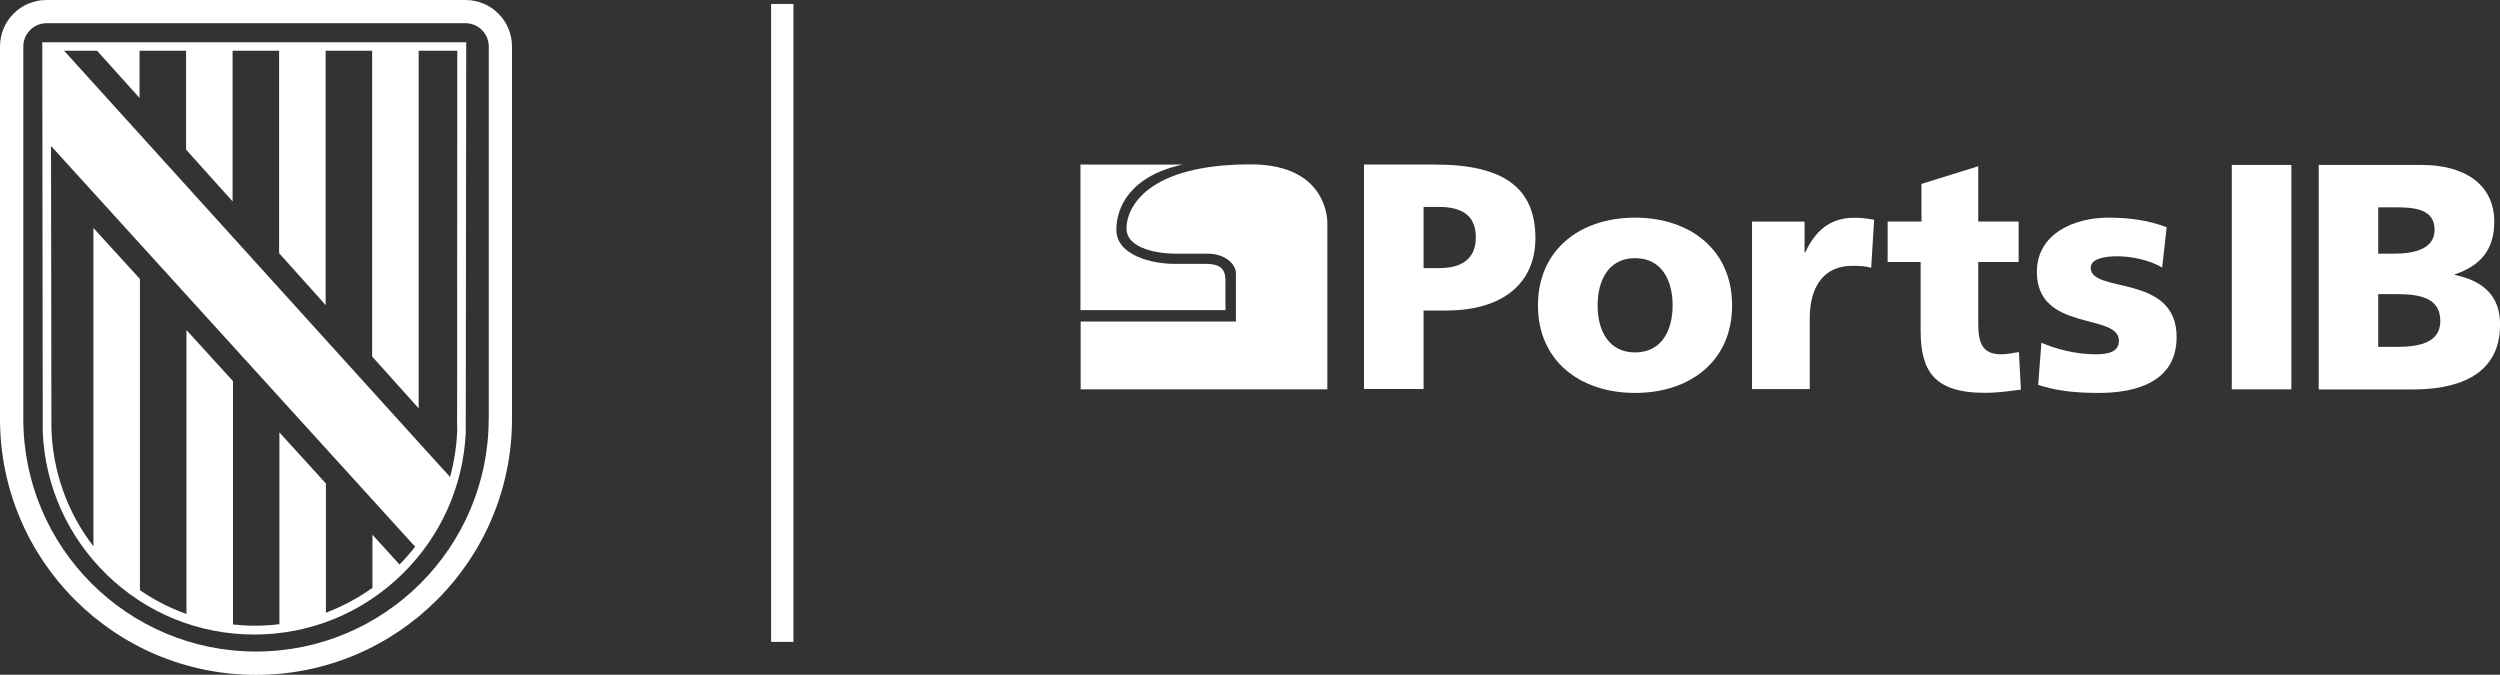 <?xml version="1.0" encoding="UTF-8"?>
<svg id="Capa_2" data-name="Capa 2" xmlns="http://www.w3.org/2000/svg" viewBox="0 0 266.02 71.8">
  <rect x="0" y="0" width="266.02" height="71.8" fill="#333333" stroke="none"/>
  <defs>
    <style>
      .cls-1 {
        fill: #fff;
      }
    </style>
  </defs>
  <g id="Capa_1-2" data-name="Capa 1">
    <rect class="cls-1" x="82.05" y=".42" width="2.38" height="67.88"/>
    <g>
      <path class="cls-1" d="M52,44.57c0,13.67-11.09,24.76-24.76,24.76S2.48,58.24,2.48,44.57V4.95c0-1.37,1.11-2.48,2.48-2.48h44.57c1.37,0,2.48,1.11,2.48,2.48v39.62h0ZM49.52,0H4.95C2.21,0,0,2.21,0,4.95v39.62c0,15.04,12.19,27.24,27.24,27.24s27.24-12.2,27.24-27.24V4.95c0-2.74-2.21-4.95-4.95-4.95"/>
      <path class="cls-1" d="M48.66,45.55c-.05,1.78-.31,3.52-.77,5.2l-2.05-2.25L6.82,5.4h3.51l4.52,5.02v-5.02h4.95v10.52l4.95,5.51V5.4h4.95v21.54l4.95,5.52V5.4h4.95v32.54l4.95,5.51V5.4h4.11l-.02,40.15ZM5.42,15.52c4.33,4.77,38.14,41.99,38.15,41.99l.61.66c-.52.66-1.07,1.29-1.67,1.9l-2.88-3.17v5.65c-1.54,1.1-3.2,1.98-4.95,2.65v-13.75l-4.95-5.44v20.41c-.87.11-1.77.16-2.66.16-.77,0-1.53-.05-2.28-.13v-25.9l-4.95-5.43v30.21c-1.75-.62-3.41-1.47-4.95-2.53V29.69l-4.95-5.43v33.87c-2.78-3.6-4.34-7.97-4.47-12.59l-.04-30.02ZM49.6,4.5H4.5l.05,41.53c.26,5.73,2.67,11.07,6.77,15.08,4.23,4.13,9.81,6.41,15.73,6.41s11.5-2.28,15.73-6.41c4.11-4.01,6.51-9.36,6.78-15.08l.05-41.53Z"/>
    </g>
    <path class="cls-1" d="M114.97,17.5v15.5h15.43v-3.04c0-.89-.12-1.88-2.06-1.88h-3.39c-2.28,0-6.16-.87-6.16-3.63,0-2.31,1.37-5.69,7.04-6.94,0,.02-10.86,0-10.86,0"/>
    <path class="cls-1" d="M141.24,41.43h-26.25v-7.22h16.52v-5.16c0-.88-1.07-2.06-3.02-2.06h-3.51c-1.46,0-5.11-.42-5.11-2.69s2.25-6.81,13.21-6.81c8.41,0,8.16,6.29,8.16,6.29v17.65Z"/>
    <path class="cls-1" d="M151.48,28.53h1.64c2.18,0,3.92-.79,3.92-3.29s-1.74-3.22-3.92-3.22h-1.64v6.5ZM145.14,17.51h7.57c7.26,0,10.67,2.46,10.67,7.83,0,4.82-3.51,7.7-9.45,7.7h-2.45v8.35h-6.34v-23.88Z"/>
    <path class="cls-1" d="M177.98,32.5c0-2.67-1.16-5.03-3.99-5.03s-3.99,2.36-3.99,5.03,1.16,5,3.99,5,3.99-2.36,3.99-5M163.65,32.5c0-5.92,4.47-9.34,10.33-9.34s10.33,3.42,10.33,9.34-4.47,9.31-10.33,9.31-10.33-3.42-10.33-9.31"/>
    <path class="cls-1" d="M199.12,28.5c-.68-.21-1.36-.21-2.08-.21-2.86,0-4.47,2.09-4.47,5.58v7.53h-6.14v-17.82h5.59v3.28h.07c1.06-2.26,2.59-3.69,5.25-3.69.72,0,1.47.1,2.08.21l-.31,5.13Z"/>
    <path class="cls-1" d="M200.85,23.57h3.61v-4l6.04-1.88v5.88h4.3v4.31h-4.3v6.57c0,2.15.51,3.25,2.45,3.25.61,0,1.26-.14,1.88-.24l.21,4c-1.16.14-2.32.34-3.85.34-5.49,0-6.82-2.43-6.82-6.67v-7.25h-3.51v-4.31Z"/>
    <path class="cls-1" d="M217.22,36.47c1.43.62,3.55,1.23,5.76,1.23,1.26,0,2.49-.21,2.49-1.44,0-3.01-8.73-.89-8.73-7.32,0-4.11,4.02-5.78,7.57-5.78,2.11,0,4.26.24,6.24,1.03l-.48,4.28c-1.3-.79-3.24-1.2-4.77-1.2-1.33,0-2.83.24-2.83,1.23,0,2.77,9.14.58,9.14,7.36,0,4.76-4.26,5.95-8.29,5.95-2.76,0-4.64-.27-6.44-.85l.34-4.48Z"/>
    <rect class="cls-1" x="237.48" y="17.55" width="6.34" height="23.88"/>
    <path class="cls-1" d="M253.06,36.91h1.87c2.32,0,4.74-.34,4.74-2.77,0-2.6-2.49-2.84-4.67-2.84h-1.94v5.61ZM253.06,26.99h1.77c2.08,0,4.23-.51,4.23-2.53,0-2.19-2.05-2.4-4.16-2.4h-1.84v4.93ZM246.72,17.55h10.95c4.43,0,7.74,1.95,7.74,6.06,0,3.01-1.53,4.69-4.19,5.58v.07c3.17.65,4.81,2.36,4.81,5.27,0,5.71-5.01,6.91-9.28,6.91h-10.02v-23.88Z"/>
  </g>
</svg>